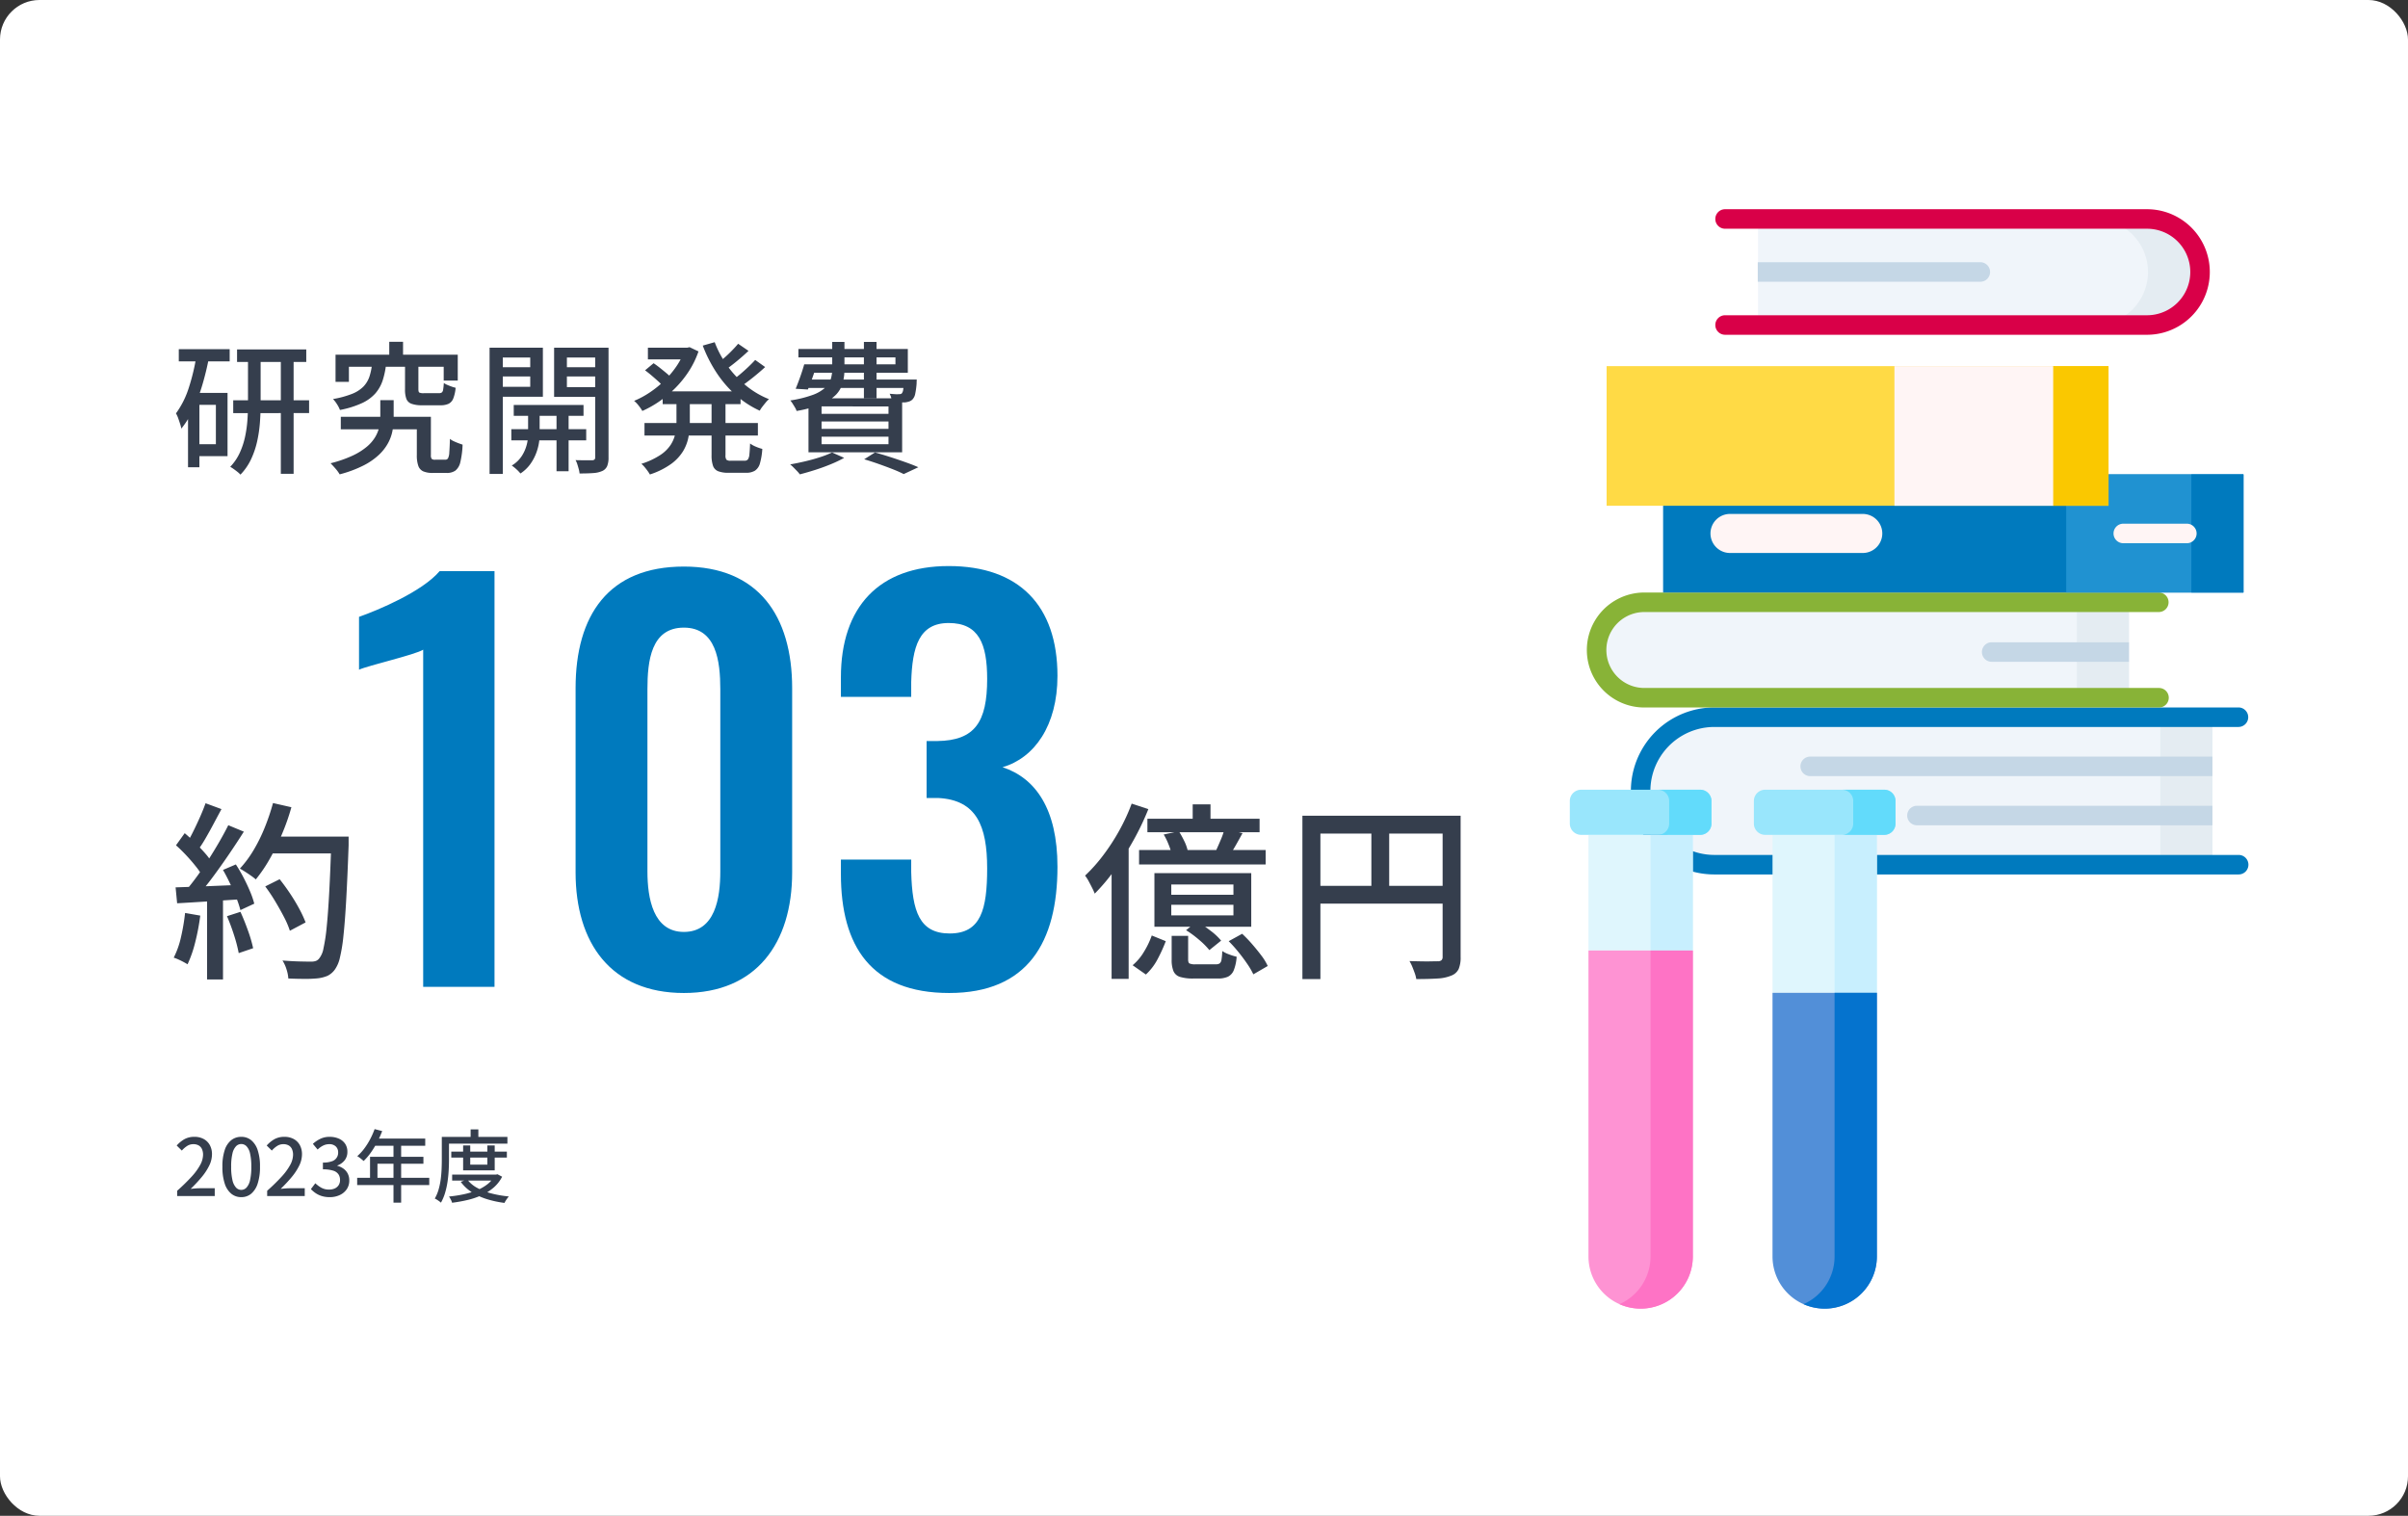 <svg xmlns="http://www.w3.org/2000/svg" width="610" height="384" viewBox="0 0 610 384">
  <rect x="0" y="0" width="610" height="384" fill="#333333" stroke="none"/>
  <g id="_3minutes-01-content-08_pc" data-name="3minutes-01-content-08_pc" transform="translate(-245 -4165)">
    <rect id="bk" width="610" height="384" rx="10" transform="translate(245 4165)" fill="#fff"/>
    <g id="txt" transform="translate(81 9)">
      <path id="パス_4085" data-name="パス 4085" d="M-78.948-28.476h17.532v3.168H-78.948Zm-.972,12.888H-60.7v3.24H-79.92Zm12.06-11.556h3.24V3.024h-3.24Zm-8.316.108h3.2v12.42q0,2.268-.18,4.662a33.622,33.622,0,0,1-.7,4.752,21.783,21.783,0,0,1-1.53,4.518,14.494,14.494,0,0,1-2.7,3.924,6.027,6.027,0,0,0-.738-.684q-.45-.36-.954-.72a9,9,0,0,0-.9-.576,12.886,12.886,0,0,0,2.412-3.546,19.425,19.425,0,0,0,1.35-4.086,30.393,30.393,0,0,0,.594-4.23q.144-2.106.144-4.014Zm-17.532-1.512H-80.82v3.1H-93.708Zm3.816,11.088h8.532V-1.44h-8.532V-4.464h5.58v-9.972h-5.58Zm.684-9.576,3.132.684q-.648,3.384-1.62,6.7a46.34,46.34,0,0,1-2.286,6.192,23.037,23.037,0,0,1-3.078,5.04,9.052,9.052,0,0,0-.306-1.17q-.234-.738-.5-1.476a6.769,6.769,0,0,0-.558-1.206,22.58,22.58,0,0,0,3.276-6.57A53.392,53.392,0,0,0-89.208-27.036Zm-2.16,9.576h2.88V1.368h-2.88Zm38.7,6.048H-31.5v3.168H-52.668Zm19.26,0h3.564v9.684a1.573,1.573,0,0,0,.2.972,1.244,1.244,0,0,0,.882.216h2.556a.782.782,0,0,0,.7-.36,3.661,3.661,0,0,0,.324-1.494q.09-1.134.162-3.438a3.811,3.811,0,0,0,.936.594q.576.27,1.188.5t1.08.378A22.508,22.508,0,0,1-22.374.018,3.826,3.826,0,0,1-23.616,2.2a3.675,3.675,0,0,1-2.232.612h-3.528a5.95,5.95,0,0,1-2.394-.4,2.366,2.366,0,0,1-1.26-1.386,7.982,7.982,0,0,1-.378-2.754ZM-40.392-30.42H-36.9v5.256h-3.492Zm-4.356,5.544h3.564a20.708,20.708,0,0,1-.864,4.212A9.563,9.563,0,0,1-43.9-17.352a10.333,10.333,0,0,1-3.42,2.484,24.069,24.069,0,0,1-5.562,1.728,7.475,7.475,0,0,0-.738-1.44,7.679,7.679,0,0,0-1.026-1.332,23.884,23.884,0,0,0,4.842-1.314,8.354,8.354,0,0,0,2.88-1.854,6.742,6.742,0,0,0,1.512-2.52A14.765,14.765,0,0,0-44.748-24.876Zm8.352.072h3.384V-18.4q0,.684.234.846a2.534,2.534,0,0,0,1.17.162h3.78a1.333,1.333,0,0,0,.72-.162,1.066,1.066,0,0,0,.36-.72,14.66,14.66,0,0,0,.18-1.71,4.024,4.024,0,0,0,.864.486q.54.234,1.1.432a9.452,9.452,0,0,0,1.026.306,9.673,9.673,0,0,1-.594,2.7,2.515,2.515,0,0,1-1.188,1.35,4.761,4.761,0,0,1-2.07.378h-4.644a7.535,7.535,0,0,1-2.682-.378,2.176,2.176,0,0,1-1.3-1.242A6.769,6.769,0,0,1-36.4-18.36ZM-54-27.144h30.96v6.552H-26.6v-3.492H-50.616v3.816H-54Zm11.34,11.52h3.384v4.536a18.209,18.209,0,0,1-.27,3.06,10.79,10.79,0,0,1-1.08,3.15,12,12,0,0,1-2.322,3.042A16.7,16.7,0,0,1-46.908.918a30.157,30.157,0,0,1-6.048,2.25A8.853,8.853,0,0,0-54,1.728Q-54.684.936-55.26.36a30.983,30.983,0,0,0,5.6-1.944A16.254,16.254,0,0,0-46.026-3.87,9.743,9.743,0,0,0-43.92-6.336a8.873,8.873,0,0,0,.99-2.484,10.867,10.867,0,0,0,.27-2.34Zm33.8,1.224H8.82v2.736H-8.856Zm-.612,6.12H9.5v2.844H-9.468ZM1.98-13.572H5.04V2.376H1.98Zm-7.2.144H-2.3V-6.7a13.246,13.246,0,0,1-.2,2.052,12.914,12.914,0,0,1-.738,2.61A12.05,12.05,0,0,1-4.716.648a9.413,9.413,0,0,1-2.448,2.3A8.706,8.706,0,0,0-8.172,1.89,10.065,10.065,0,0,0-9.36.936,7.713,7.713,0,0,0-6.786-1.53,9.758,9.758,0,0,0-5.562-4.356,10.336,10.336,0,0,0-5.22-6.732Zm-8.028-10.548H-3.6v2.34h-9.648Zm16.668,0H13.1v2.34H3.42Zm8.352-4.932h3.384V-1.116a5.708,5.708,0,0,1-.342,2.178A2.428,2.428,0,0,1,13.608,2.3a6.509,6.509,0,0,1-2.3.54q-1.4.108-3.492.108a6.131,6.131,0,0,0-.2-1.08Q7.452,1.26,7.254.63A5.229,5.229,0,0,0,6.8-.432Q8.172-.4,9.4-.4h1.656a.9.9,0,0,0,.558-.2.775.775,0,0,0,.162-.558Zm-24.7,0H-1.476v12.42H-12.924v-2.52H-4.68v-7.416h-8.244Zm26.424,0v2.484H4.608v7.488H13.5v2.484H1.368V-28.908Zm-28.476,0h3.348V3.06h-3.348ZM28.872-17.856H48.6v3.24H28.872ZM25.128-28.908H35.64v2.952H25.128Zm-.864,19.08H52.992V-6.66H24.264Zm10.188-19.08h.612l.612-.144,2.268,1.08a23.007,23.007,0,0,1-2.43,5,26.286,26.286,0,0,1-3.384,4.212,28.7,28.7,0,0,1-4.014,3.384,26.675,26.675,0,0,1-4.392,2.484,10.8,10.8,0,0,0-.936-1.35,7.515,7.515,0,0,0-1.152-1.206,22.553,22.553,0,0,0,3.978-2.142,26.449,26.449,0,0,0,3.69-2.988,23.18,23.18,0,0,0,3.06-3.636A18.016,18.016,0,0,0,34.452-28.3ZM32.364-16.272h3.384v6.192a20.99,20.99,0,0,1-.342,3.78,10.823,10.823,0,0,1-1.368,3.6A11.427,11.427,0,0,1,31,.54,19.573,19.573,0,0,1,25.632,3.2a8.787,8.787,0,0,0-.594-.918q-.378-.522-.792-1.008A5.857,5.857,0,0,0,23.472.5a19.179,19.179,0,0,0,4.752-2.2A9.2,9.2,0,0,0,30.906-4.32a8.447,8.447,0,0,0,1.17-2.862,15.105,15.105,0,0,0,.288-2.934Zm9.684-14.04a25.638,25.638,0,0,0,3.222,5.994,26.2,26.2,0,0,0,4.7,5A22.023,22.023,0,0,0,55.8-15.876a6.2,6.2,0,0,0-.828.846q-.432.522-.846,1.062a7.627,7.627,0,0,0-.666,1.008,24.235,24.235,0,0,1-6.066-3.96,28.577,28.577,0,0,1-4.86-5.634,34.8,34.8,0,0,1-3.51-6.894Zm-17.64,7.128,2.16-1.8q.756.5,1.62,1.188t1.638,1.332A14.462,14.462,0,0,1,31.1-21.276L28.872-19.26a14.612,14.612,0,0,0-1.224-1.224q-.756-.684-1.6-1.4T24.408-23.184Zm23.58-6.732,2.628,1.8q-1.4,1.332-3.024,2.664T44.64-23.22L42.588-24.8q.864-.648,1.872-1.53T46.4-28.17Q47.34-29.124,47.988-29.916Zm4.32,4.1,2.52,1.8q-1.476,1.368-3.222,2.754T48.42-18.9l-2.088-1.62q.936-.648,2.034-1.566t2.142-1.908Q51.552-24.984,52.308-25.812ZM41.256-16.128h3.528V-1.692A1.858,1.858,0,0,0,45.018-.54a1.6,1.6,0,0,0,1.1.252h3.528a.994.994,0,0,0,.81-.324,2.549,2.549,0,0,0,.378-1.26q.108-.936.18-2.772a6.959,6.959,0,0,0,1.476.81,11.378,11.378,0,0,0,1.62.558A17.072,17.072,0,0,1,53.514.378a3.247,3.247,0,0,1-1.26,1.854,4.212,4.212,0,0,1-2.286.54H45.576a7.074,7.074,0,0,1-2.664-.4A2.282,2.282,0,0,1,41.616.99a8.074,8.074,0,0,1-.36-2.682ZM65.736-24.7h22.1V-26.46H63.252v-2.124h27.72v6.012H65.736Zm-1.008,0h3.2q-.5,1.656-1.116,3.384t-1.152,2.988l-3.1-.18q.54-1.3,1.134-2.97T64.728-24.7Zm.072,3.852H91.152v2.124h-27Zm25.236,0h3.2l-.018.342q-.018.342-.018.63a19.966,19.966,0,0,1-.36,2.664,2.853,2.853,0,0,1-.684,1.4,2.135,2.135,0,0,1-.846.522,5.521,5.521,0,0,1-1.062.234H88.866q-.882,0-1.89-.072a6.606,6.606,0,0,0-.2-1.062,4.172,4.172,0,0,0-.414-1.062q.756.072,1.386.108a5.659,5.659,0,0,0,.918,0,2.468,2.468,0,0,0,.468-.036.627.627,0,0,0,.324-.18,1.869,1.869,0,0,0,.342-.936q.126-.72.234-2.2ZM71.82-30.384h3.1v6.912a13.367,13.367,0,0,1-.432,3.456,7.034,7.034,0,0,1-1.674,2.97,10.658,10.658,0,0,1-3.654,2.394,29.889,29.889,0,0,1-6.372,1.764,3.662,3.662,0,0,0-.4-.882q-.288-.486-.594-.972a6.185,6.185,0,0,0-.594-.81,29.375,29.375,0,0,0,5.634-1.386,9.646,9.646,0,0,0,3.186-1.836,5.116,5.116,0,0,0,1.44-2.214,8.773,8.773,0,0,0,.36-2.556Zm8.028,0h3.2v14.256h-3.2ZM69.12-10.224v1.872H86.076v-1.872Zm0,3.852v1.908H86.076V-6.372Zm0-7.668v1.872H86.076V-14.04Zm-3.312-2.052H89.532v13.68H65.808ZM79.92-.648l2.736-1.728q1.944.54,4,1.206T90.522.144q1.818.648,3.114,1.224L89.928,3.1Q88.812,2.52,87.21,1.89T83.736.594Q81.864-.072,79.92-.648ZM71.784-2.376l3.06,1.368a31.359,31.359,0,0,1-3.4,1.62q-1.926.792-3.96,1.44t-3.87,1.116a7.2,7.2,0,0,0-.7-.828q-.45-.468-.918-.936a10.381,10.381,0,0,0-.828-.756q1.872-.324,3.852-.792T68.76-1.188A24.142,24.142,0,0,0,71.784-2.376Z" transform="translate(303 4273)" fill="#353e4d" stroke="rgba(0,0,0,0)" stroke-width="1"/>
      <g id="lead-txt" transform="translate(215 4456)">
        <path id="パス_4089" data-name="パス 4089" d="M.88,23V21.66a48.284,48.284,0,0,0,3.64-3.55,15.113,15.113,0,0,0,2.19-2.99,5.557,5.557,0,0,0,.73-2.58,3.455,3.455,0,0,0-.27-1.41,2.018,2.018,0,0,0-.82-.94,2.665,2.665,0,0,0-1.39-.33,2.832,2.832,0,0,0-1.58.47,6.49,6.49,0,0,0-1.32,1.15L.76,10.2A7.766,7.766,0,0,1,2.75,8.58,5.116,5.116,0,0,1,5.26,8a4.78,4.78,0,0,1,2.34.55,3.872,3.872,0,0,1,1.55,1.54,4.722,4.722,0,0,1,.55,2.33A6.561,6.561,0,0,1,9,15.29a14.445,14.445,0,0,1-1.92,2.92A36.329,36.329,0,0,1,4.3,21.18q.58-.06,1.23-.11t1.17-.05h3.7V23Zm16.24.28a3.927,3.927,0,0,1-2.52-.86,5.456,5.456,0,0,1-1.67-2.57,13.243,13.243,0,0,1-.59-4.27,12.964,12.964,0,0,1,.59-4.24A5.255,5.255,0,0,1,14.6,8.83,4.018,4.018,0,0,1,17.12,8a3.9,3.9,0,0,1,2.5.84,5.4,5.4,0,0,1,1.65,2.51,12.872,12.872,0,0,1,.59,4.23,13.243,13.243,0,0,1-.59,4.27,5.533,5.533,0,0,1-1.65,2.57A3.847,3.847,0,0,1,17.12,23.28Zm0-1.84a1.819,1.819,0,0,0,1.32-.58,3.978,3.978,0,0,0,.9-1.87,14.656,14.656,0,0,0,.32-3.41,14.26,14.26,0,0,0-.32-3.38,3.8,3.8,0,0,0-.9-1.82,1.836,1.836,0,0,0-2.64,0,3.865,3.865,0,0,0-.91,1.82,13.844,13.844,0,0,0-.33,3.38,14.228,14.228,0,0,0,.33,3.41,4.042,4.042,0,0,0,.91,1.87A1.819,1.819,0,0,0,17.12,21.44ZM23.68,23V21.66a48.284,48.284,0,0,0,3.64-3.55,15.113,15.113,0,0,0,2.19-2.99,5.557,5.557,0,0,0,.73-2.58,3.455,3.455,0,0,0-.27-1.41,2.018,2.018,0,0,0-.82-.94,2.665,2.665,0,0,0-1.39-.33,2.832,2.832,0,0,0-1.58.47,6.49,6.49,0,0,0-1.32,1.15l-1.3-1.28a7.766,7.766,0,0,1,1.99-1.62A5.116,5.116,0,0,1,28.06,8a4.78,4.78,0,0,1,2.34.55,3.872,3.872,0,0,1,1.55,1.54,4.722,4.722,0,0,1,.55,2.33,6.561,6.561,0,0,1-.7,2.87,14.445,14.445,0,0,1-1.92,2.92,36.329,36.329,0,0,1-2.78,2.97q.58-.06,1.23-.11t1.17-.05h3.7V23Zm15.88.28A6.836,6.836,0,0,1,37.51,23a5.806,5.806,0,0,1-1.57-.75,7.1,7.1,0,0,1-1.18-1.01l1.12-1.48a7.456,7.456,0,0,0,1.5,1.12,3.924,3.924,0,0,0,1.98.48,3.416,3.416,0,0,0,1.46-.29,2.275,2.275,0,0,0,.97-.83,2.376,2.376,0,0,0,.35-1.32,2.56,2.56,0,0,0-.39-1.41,2.482,2.482,0,0,0-1.34-.94,8.231,8.231,0,0,0-2.61-.33V14.52a6.38,6.38,0,0,0,2.29-.33,2.257,2.257,0,0,0,1.57-2.23,2.011,2.011,0,0,0-.6-1.53,2.313,2.313,0,0,0-1.66-.57,3.424,3.424,0,0,0-1.57.37,5.624,5.624,0,0,0-1.37.99l-1.2-1.44a7.763,7.763,0,0,1,1.92-1.29A5.329,5.329,0,0,1,39.48,8a5.746,5.746,0,0,1,2.34.45,3.713,3.713,0,0,1,1.6,1.29A3.538,3.538,0,0,1,44,11.8a3.362,3.362,0,0,1-.69,2.14,4.167,4.167,0,0,1-1.85,1.32v.08a4.656,4.656,0,0,1,1.53.71,3.522,3.522,0,0,1,1.09,1.25,3.68,3.68,0,0,1,.4,1.74,3.837,3.837,0,0,1-.67,2.27,4.343,4.343,0,0,1-1.79,1.46A5.866,5.866,0,0,1,39.56,23.28ZM50.9,6.04l1.92.5a26.91,26.91,0,0,1-1.3,2.87,22.116,22.116,0,0,1-1.6,2.61,14.96,14.96,0,0,1-1.8,2.1q-.18-.16-.47-.4t-.6-.47a3.824,3.824,0,0,0-.55-.35,12.464,12.464,0,0,0,1.76-1.91,17.5,17.5,0,0,0,1.49-2.36A20.727,20.727,0,0,0,50.9,6.04Zm0,2.4H63.72v1.82H49.98Zm-1.16,4.62H63.26v1.76H51.62v4.5H49.74Zm-3.26,5.32H64.74v1.84H46.48Zm9.2-9h1.94v15.3H55.68Zm14.64,2.36H84.4v1.52H70.32Zm.22,5.82H81.8v1.52H70.54Zm2.78-7.38h1.8v4.86h4.34V10.18h1.86V16.5h-8Zm7.98,7.38h.38l.34-.08,1.18.62a9.033,9.033,0,0,1-2.12,2.73,12.666,12.666,0,0,1-2.97,1.91,18.821,18.821,0,0,1-3.59,1.24,36.7,36.7,0,0,1-4,.72,3.726,3.726,0,0,0-.32-.81,5.71,5.71,0,0,0-.46-.77,32.533,32.533,0,0,0,3.69-.56,19.745,19.745,0,0,0,3.34-1.01A11.18,11.18,0,0,0,79.49,20a6.5,6.5,0,0,0,1.81-2.18ZM74.36,18.8a7.734,7.734,0,0,0,2.5,2.12,15.608,15.608,0,0,0,3.63,1.42,27.234,27.234,0,0,0,4.41.76q-.18.2-.4.5t-.4.59a5.116,5.116,0,0,0-.3.55,26.049,26.049,0,0,1-4.56-.99A15.488,15.488,0,0,1,75.48,22a10.294,10.294,0,0,1-2.76-2.6Zm.86-12.68h1.96V8.98H75.22Zm-6.36,1.9H84.54v1.7H68.86Zm-.94,0h1.82v5.72q0,1.18-.07,2.6t-.28,2.9a20.46,20.46,0,0,1-.62,2.88,11.943,11.943,0,0,1-1.07,2.56,3.818,3.818,0,0,0-.45-.37q-.29-.21-.59-.4a2.8,2.8,0,0,0-.52-.27,10.439,10.439,0,0,0,.98-2.34,17.482,17.482,0,0,0,.53-2.59q.17-1.33.22-2.61t.05-2.36Z" transform="translate(-7 -20)" fill="#353e4d" stroke="rgba(0,0,0,0)" stroke-width="1"/>
      </g>
      <g id="数字" transform="translate(214 4224)">
        <path id="パス_4086" data-name="パス 4086" d="M-72.8,0h18.07V-105.3H-68.64c-4.42,5.2-15.6,9.88-20.41,11.57v13.39c2.21-1.04,14.17-3.77,16.25-5.07ZM-6.76,1.56c18.33,0,27.43-12.61,27.43-30.55V-75.66c0-18.33-8.58-30.81-27.43-30.81-19.11,0-27.43,12.35-27.43,30.81v46.67C-34.19-11.05-25.22,1.56-6.76,1.56Zm0-15.47c-7.8,0-9.23-8.58-9.23-15.34V-75.4c0-7.15.91-15.6,9.23-15.6,8.19,0,9.23,8.45,9.23,15.6v46.15C2.47-22.49,1.17-13.91-6.76-13.91ZM60.45,1.56c19.89,0,27.43-12.87,27.43-31.98,0-14.69-5.59-22.49-13.91-25.22,8.06-2.34,13.91-10.53,13.91-23.14,0-17.81-9.75-27.82-27.56-27.82-17.55,0-27.3,10.27-27.3,28.21v4.94H50.83v-3.77c.26-8.84,1.95-14.95,9.49-14.95,7.67,0,9.75,5.33,9.75,14.17,0,10.92-3.12,15.6-12.61,15.73H54.73v14.43h2.99c9.62.52,12.35,7.02,12.35,17.81,0,10.4-1.56,16.51-9.49,16.51-7.67,0-9.49-5.59-9.75-15.6v-3.12H33.02v3.64C33.02-10.27,40.69,1.56,60.45,1.56Z" transform="translate(130 182)" fill="#007abe" stroke="rgba(0,0,0,0)" stroke-width="1"/>
        <path id="パス_4088" data-name="パス 4088" d="M-21.864-40.224h4.512V-34.8h-4.512Zm-11.472,3.648H-4.92v3.408H-33.336Zm-2.112,7.92H-3.384v3.648H-35.448Zm6.24-3.936,3.84-.816a24.738,24.738,0,0,1,1.32,2.376,11.073,11.073,0,0,1,.888,2.376l-4.032.912a19.328,19.328,0,0,0-.792-2.352A16.482,16.482,0,0,0-29.208-32.592Zm15.408-1.44,4.56,1.1Q-10.056-31.44-10.872-30t-1.536,2.5l-3.552-1.008q.576-1.248,1.224-2.784A17.959,17.959,0,0,0-13.8-34.032ZM-27.288-14.784V-12.1h15.744v-2.688Zm0-5.136v2.592h15.744V-19.92ZM-31.56-22.8H-7.032V-9.216H-31.56Zm-.672,15.792,3.552,1.44A40.245,40.245,0,0,1-30.72-1.08a14.446,14.446,0,0,1-3,3.96L-37.08.528a13.313,13.313,0,0,0,2.9-3.456A21.31,21.31,0,0,0-32.232-7.008Zm5.04.1h4.176v6q0,.768.336.984a3.393,3.393,0,0,0,1.536.216h5.136a1.778,1.778,0,0,0,.96-.216,1.421,1.421,0,0,0,.48-.96,15,15,0,0,0,.192-2.184,8.027,8.027,0,0,0,1.7.84,14.458,14.458,0,0,0,1.944.6,11.169,11.169,0,0,1-.72,3.408,3.12,3.12,0,0,1-1.488,1.656,6.121,6.121,0,0,1-2.592.456h-6.144A11.074,11.074,0,0,1-25.08,3.48a2.617,2.617,0,0,1-1.656-1.464,7.422,7.422,0,0,1-.456-2.88Zm3.648-1.44,2.736-2.208a33.307,33.307,0,0,1,3.48,2.352,15.242,15.242,0,0,1,2.664,2.5l-2.976,2.4A19.208,19.208,0,0,0-20.208-5.88,26.644,26.644,0,0,0-23.544-8.352Zm10.8,2.784L-9.336-7.44a33.11,33.11,0,0,1,2.52,2.616q1.272,1.464,2.352,2.9A13.741,13.741,0,0,1-2.856.72L-6.5,2.832A18.856,18.856,0,0,0-8.04.192q-1.008-1.488-2.232-3A35.383,35.383,0,0,0-12.744-5.568ZM-37.32-40.416l4.224,1.392a66.913,66.913,0,0,1-3.768,7.9,77.416,77.416,0,0,1-4.68,7.392,49.1,49.1,0,0,1-5.136,6.12,14.025,14.025,0,0,0-.624-1.392q-.432-.864-.912-1.752a9.108,9.108,0,0,0-.912-1.416,41.141,41.141,0,0,0,4.56-5.112,52.737,52.737,0,0,0,4.08-6.264A49.056,49.056,0,0,0-37.32-40.416Zm-5.088,12.864,4.272-4.32.048.048V3.984h-4.32ZM5.928-37.344H43.56v4.512H10.488V4.032H5.928Zm35.52,0h4.56v35.76a7.57,7.57,0,0,1-.5,3.072,3.372,3.372,0,0,1-1.9,1.68,10.357,10.357,0,0,1-3.456.72q-2.16.144-5.376.144a7.866,7.866,0,0,0-.384-1.488Q34.1,1.728,33.768.912a10.056,10.056,0,0,0-.72-1.44q1.584.048,3.024.072t2.568,0Q39.768-.48,40.2-.48a1.406,1.406,0,0,0,.96-.264,1.161,1.161,0,0,0,.288-.888ZM8.424-19.584H43.608v4.512H8.424ZM23.4-34.992h4.512v17.664H23.4Z" transform="translate(274 176)" fill="#353e4d" stroke="rgba(0,0,0,0)" stroke-width="1"/>
        <path id="パス_4087" data-name="パス 4087" d="M.192-19.44,3.84-21.264q1.344,1.68,2.64,3.624t2.328,3.864a28.778,28.778,0,0,1,1.608,3.456L6.432-8.208a21.943,21.943,0,0,0-1.488-3.48q-1.008-1.944-2.232-3.984A44.043,44.043,0,0,0,.192-19.44Zm.816-12.624H18.864v4.272H1.008Zm15.936,0h4.368v2.208q-.288,8.016-.6,13.608t-.7,9.216A41.067,41.067,0,0,1,19.1-1.368a8.228,8.228,0,0,1-1.248,2.952,5.015,5.015,0,0,1-1.9,1.632,9.042,9.042,0,0,1-2.424.624,28.854,28.854,0,0,1-3.264.144q-2.064,0-4.224-.1a9.265,9.265,0,0,0-.456-2.3A9.178,9.178,0,0,0,4.56-.672Q6.912-.48,8.9-.432t2.9.048a3.674,3.674,0,0,0,1.2-.168,1.932,1.932,0,0,0,.864-.648,5.627,5.627,0,0,0,1.08-2.544,44.66,44.66,0,0,0,.816-5.448q.36-3.528.648-8.928T16.944-31.1ZM2.16-40.56,6.816-39.5a55.164,55.164,0,0,1-2.4,6.84A59.439,59.439,0,0,1,1.3-26.352a36.838,36.838,0,0,1-3.5,5.136,14.135,14.135,0,0,0-1.176-.912q-.744-.528-1.536-1.032t-1.32-.792a27.924,27.924,0,0,0,3.456-4.656A41.278,41.278,0,0,0,.048-34.32,55.051,55.051,0,0,0,2.16-40.56Zm-17.088.048,4.032,1.488q-.96,1.776-1.992,3.72t-2.064,3.72a33.293,33.293,0,0,1-1.992,3.072l-3.072-1.3a37.871,37.871,0,0,0,1.848-3.312q.936-1.872,1.8-3.816T-14.928-40.512Zm5.76,5.568,3.936,1.632Q-6.96-30.576-9-27.576t-4.128,5.808a57.873,57.873,0,0,1-3.96,4.824l-2.832-1.44q1.392-1.632,2.88-3.672t2.928-4.3q1.44-2.256,2.712-4.464T-9.168-34.944Zm-13.248,5.088,2.208-3.072q1.3,1.1,2.664,2.448t2.5,2.64a14.973,14.973,0,0,1,1.752,2.4l-2.352,3.5a17.963,17.963,0,0,0-1.728-2.544q-1.1-1.392-2.424-2.808T-22.416-29.856Zm11.9,6.24,3.264-1.392A38.2,38.2,0,0,1-5.3-21.672q.936,1.8,1.656,3.528a22.045,22.045,0,0,1,1.056,3.072L-6.1-13.44a24.938,24.938,0,0,0-1.032-3.1q-.7-1.752-1.584-3.624T-10.512-23.616Zm-12,4.416q3.312-.1,7.9-.288t9.384-.384l-.048,3.648q-4.512.288-8.928.576t-7.92.48ZM-9.5-11.9l3.408-1.1q1.008,2.208,1.92,4.776a34.075,34.075,0,0,1,1.3,4.44L-6.528-2.544A36.689,36.689,0,0,0-7.7-7.056,50.839,50.839,0,0,0-9.5-11.9Zm-10.608-.816,3.84.672a55.907,55.907,0,0,1-1.272,6.72A30.4,30.4,0,0,1-19.488.288q-.384-.24-1.008-.576t-1.32-.648a10.028,10.028,0,0,0-1.176-.456,21.958,21.958,0,0,0,1.848-5.232A52.7,52.7,0,0,0-20.112-12.72Zm5.568-4.56h4.032V4.128h-4.032Z" transform="translate(17 176)" fill="#353e4d" stroke="rgba(0,0,0,0)" stroke-width="1"/>
      </g>
    </g>
    <g id="ico" transform="translate(606.671 4214.391)">
      <g id="グループ_1617" data-name="グループ 1617" transform="translate(40.313 3.61)">
        <path id="パス_1836" data-name="パス 1836" d="M186.245,428.335H60.083a18.683,18.683,0,0,1,0-37.365H186.245Z" transform="translate(-27.773 -262.28)" fill="#f0f5fa"/>
        <rect id="長方形_1324" data-name="長方形 1324" width="13.188" height="37.365" transform="translate(145.285 128.69)" fill="#e4ecf2"/>
        <path id="パス_1837" data-name="パス 1837" d="M187.8,425.768H55.044a21.155,21.155,0,1,1,0-42.311H187.8a2.473,2.473,0,0,1,0,4.946H55.044a16.21,16.21,0,1,0,0,32.42H187.8a2.473,2.473,0,1,1,0,4.945" transform="translate(-22.733 -257.24)" fill="#007abe"/>
        <path id="パス_1838" data-name="パス 1838" d="M268.842,426.243H167a2.473,2.473,0,1,1,0-4.945H268.842Z" transform="translate(-110.37 -282.626)" fill="#c5d7e6"/>
        <path id="パス_1839" data-name="パス 1839" d="M323.953,464.082h-74.8a2.473,2.473,0,1,1,0-4.945h74.8Z" transform="translate(-165.481 -308.009)" fill="#c5d7e6"/>
        <path id="パス_1840" data-name="パス 1840" d="M142.365,326.7H19.6a12.091,12.091,0,1,1,0-24.182H142.366V326.7Z" transform="translate(-5.039 -202.945)" fill="#f0f5fa"/>
        <rect id="長方形_1325" data-name="長方形 1325" width="13.188" height="24.182" transform="translate(124.138 99.576)" fill="#e4ecf2"/>
        <path id="パス_1841" data-name="パス 1841" d="M144.89,324.136H14.564a14.564,14.564,0,1,1,0-29.128H144.89a2.473,2.473,0,0,1,0,4.946H14.564a9.618,9.618,0,1,0,0,19.237H144.89a2.473,2.473,0,1,1,0,4.945" transform="translate(0 -197.904)" fill="#88b337"/>
        <path id="パス_1842" data-name="パス 1842" d="M341.4,338.248H306.679a2.473,2.473,0,1,1,0-4.945H341.4Z" transform="translate(-204.075 -223.594)" fill="#c5d7e6"/>
        <path id="パス_1843" data-name="パス 1843" d="M131.759,7.512h98.535a13.431,13.431,0,1,1,0,26.863H131.759Z" transform="translate(-88.389 -5.039)" fill="#f0f5fa"/>
        <path id="パス_1844" data-name="パス 1844" d="M404.239,7.512H391.051a13.431,13.431,0,0,1,0,26.863h13.188a13.431,13.431,0,0,0,0-26.863Z" transform="translate(-262.334 -5.039)" fill="#e4ecf2"/>
        <path id="パス_1845" data-name="パス 1845" d="M208.13,31.808H101.192a2.473,2.473,0,0,1,0-4.945H208.13a10.959,10.959,0,0,0,0-21.918H101.192a2.473,2.473,0,0,1,0-4.945H208.13a15.9,15.9,0,0,1,0,31.808Z" transform="translate(-66.225)" fill="#d90048"/>
        <rect id="長方形_1326" data-name="長方形 1326" width="147.011" height="29.922" transform="translate(19.32 67.181)" fill="#007abe"/>
        <rect id="長方形_1327" data-name="長方形 1327" width="44.893" height="29.922" transform="translate(121.436 67.181)" fill="#2092d1"/>
        <rect id="長方形_1328" data-name="長方形 1328" width="13.188" height="29.922" transform="translate(153.143 67.181)" fill="#007abe"/>
        <path id="パス_1846" data-name="パス 1846" d="M133.723,244.422H100.091a4.945,4.945,0,0,1,0-9.891h33.632a4.945,4.945,0,0,1,0,9.891" transform="translate(-63.828 -157.334)" fill="#fff5f5"/>
        <path id="パス_1847" data-name="パス 1847" d="M424.065,246.989h-16.1a2.473,2.473,0,1,1,0-4.945h16.1a2.473,2.473,0,0,1,0,4.945" transform="translate(-272.022 -162.374)" fill="#fff5f5"/>
        <path id="パス_1848" data-name="パス 1848" d="M320.155,144.609a2.473,2.473,0,0,1-2.473-2.473v-6.153a2.473,2.473,0,1,1,4.945,0v6.153a2.472,2.472,0,0,1-2.473,2.473" transform="translate(-213.115 -89.566)" fill="#677a8f"/>
        <path id="パス_1849" data-name="パス 1849" d="M292.778,144.609a2.473,2.473,0,0,1-2.473-2.473v-6.153a2.473,2.473,0,0,1,4.945,0v6.153a2.472,2.472,0,0,1-2.473,2.473" transform="translate(-194.75 -89.566)" fill="#677a8f"/>
        <path id="パス_1850" data-name="パス 1850" d="M265.4,144.609a2.473,2.473,0,0,1-2.473-2.473v-6.153a2.473,2.473,0,1,1,4.945,0v6.153a2.473,2.473,0,0,1-2.473,2.473" transform="translate(-176.383 -89.566)" fill="#677a8f"/>
        <path id="パス_1851" data-name="パス 1851" d="M131.547,40.805H187.97a2.473,2.473,0,0,1,0,4.945H131.547Z" transform="translate(-88.247 -27.374)" fill="#c5d7e6"/>
        <rect id="長方形_1321" data-name="長方形 1321" width="127.141" height="35.374" transform="translate(5.009 39.752)" fill="#ffda45"/>
        <rect id="長方形_1322" data-name="長方形 1322" width="14.177" height="35.374" transform="translate(117.972 39.752)" fill="#fac800"/>
        <rect id="長方形_1323" data-name="長方形 1323" width="40.223" height="35.374" transform="translate(77.916 39.752)" fill="#fff5f5"/>
      </g>
      <g id="test-tube" transform="translate(36 150.674)">
        <g id="グループ_1630" data-name="グループ 1630" transform="translate(51.349 11.431)">
          <path id="パス_1864" data-name="パス 1864" d="M149.584,97.821h26.435v40.01H149.584Z" transform="translate(-149.584 -97.821)" fill="#dff6fd"/>
        </g>
        <g id="グループ_1631" data-name="グループ 1631" transform="translate(51.349 51.442)">
          <path id="パス_1865" data-name="パス 1865" d="M162.8,294.394a13.218,13.218,0,0,1-13.218-13.218v-66.8H176.02v66.8A13.218,13.218,0,0,1,162.8,294.394Z" transform="translate(-149.585 -214.374)" fill="#528fd8"/>
        </g>
        <g id="グループ_1632" data-name="グループ 1632" transform="translate(67.067 11.431)">
          <path id="パス_1866" data-name="パス 1866" d="M195.373,97.821H206.09v40.01H195.373Z" transform="translate(-195.373 -97.821)" fill="#c8effe"/>
        </g>
        <g id="グループ_1633" data-name="グループ 1633" transform="translate(59.208 51.442)">
          <path id="パス_1867" data-name="パス 1867" d="M180.338,214.374v66.8a13.218,13.218,0,0,1-7.859,12.082,13.217,13.217,0,0,0,18.576-12.082v-66.8Z" transform="translate(-172.479 -214.374)" fill="#0573ce"/>
        </g>
        <g id="グループ_1634" data-name="グループ 1634" transform="translate(4.724 11.431)">
          <path id="パス_1868" data-name="パス 1868" d="M13.761,97.821H40.2v29.293H13.761Z" transform="translate(-13.761 -97.821)" fill="#dff6fd"/>
        </g>
        <g id="グループ_1635" data-name="グループ 1635" transform="translate(4.724 40.724)">
          <path id="パス_1869" data-name="パス 1869" d="M26.98,273.891a13.218,13.218,0,0,1-13.218-13.218v-77.52H40.2v77.519A13.218,13.218,0,0,1,26.98,273.891Z" transform="translate(-13.762 -183.154)" fill="#fe93d3"/>
        </g>
        <g id="グループ_1636" data-name="グループ 1636" transform="translate(20.442 11.431)">
          <path id="パス_1870" data-name="パス 1870" d="M59.55,97.821H70.267v29.293H59.55Z" transform="translate(-59.55 -97.821)" fill="#c8effe"/>
        </g>
        <g id="グループ_1637" data-name="グループ 1637" transform="translate(12.583 40.724)">
          <path id="パス_1871" data-name="パス 1871" d="M44.515,183.154v77.519a13.218,13.218,0,0,1-7.859,12.082,13.217,13.217,0,0,0,18.576-12.082V183.154Z" transform="translate(-36.656 -183.154)" fill="#fe73c5"/>
        </g>
        <g id="グループ_1639" data-name="グループ 1639" transform="translate(46.625 0)">
          <path id="パス_1873" data-name="パス 1873" d="M168.848,75.952H138.681a2.858,2.858,0,0,1-2.858-2.858V67.379a2.858,2.858,0,0,1,2.858-2.858h30.168a2.858,2.858,0,0,1,2.858,2.858v5.716A2.858,2.858,0,0,1,168.848,75.952Z" transform="translate(-135.823 -64.521)" fill="#99e6fc"/>
        </g>
        <g id="グループ_1640" data-name="グループ 1640" transform="translate(0 0)">
          <path id="パス_1874" data-name="パス 1874" d="M33.025,75.952H2.858A2.858,2.858,0,0,1,0,73.094V67.379a2.858,2.858,0,0,1,2.858-2.858H33.025a2.858,2.858,0,0,1,2.858,2.858v5.716A2.858,2.858,0,0,1,33.025,75.952Z" transform="translate(0 -64.521)" fill="#99e6fc"/>
        </g>
        <g id="グループ_1642" data-name="グループ 1642" transform="translate(68.934)">
          <path id="パス_1876" data-name="パス 1876" d="M211.527,64.52H200.81a2.858,2.858,0,0,1,2.858,2.858v5.716a2.858,2.858,0,0,1-2.858,2.858h10.717a2.858,2.858,0,0,0,2.858-2.858V67.378A2.858,2.858,0,0,0,211.527,64.52Z" transform="translate(-200.81 -64.52)" fill="#62dbfb"/>
        </g>
        <g id="グループ_1643" data-name="グループ 1643" transform="translate(22.308)">
          <path id="パス_1877" data-name="パス 1877" d="M75.7,64.52H64.986a2.858,2.858,0,0,1,2.858,2.858v5.716a2.858,2.858,0,0,1-2.858,2.858H75.7a2.858,2.858,0,0,0,2.858-2.858V67.378A2.858,2.858,0,0,0,75.7,64.52Z" transform="translate(-64.986 -64.52)" fill="#62dbfb"/>
        </g>
      </g>
    </g>
  </g>
</svg>
